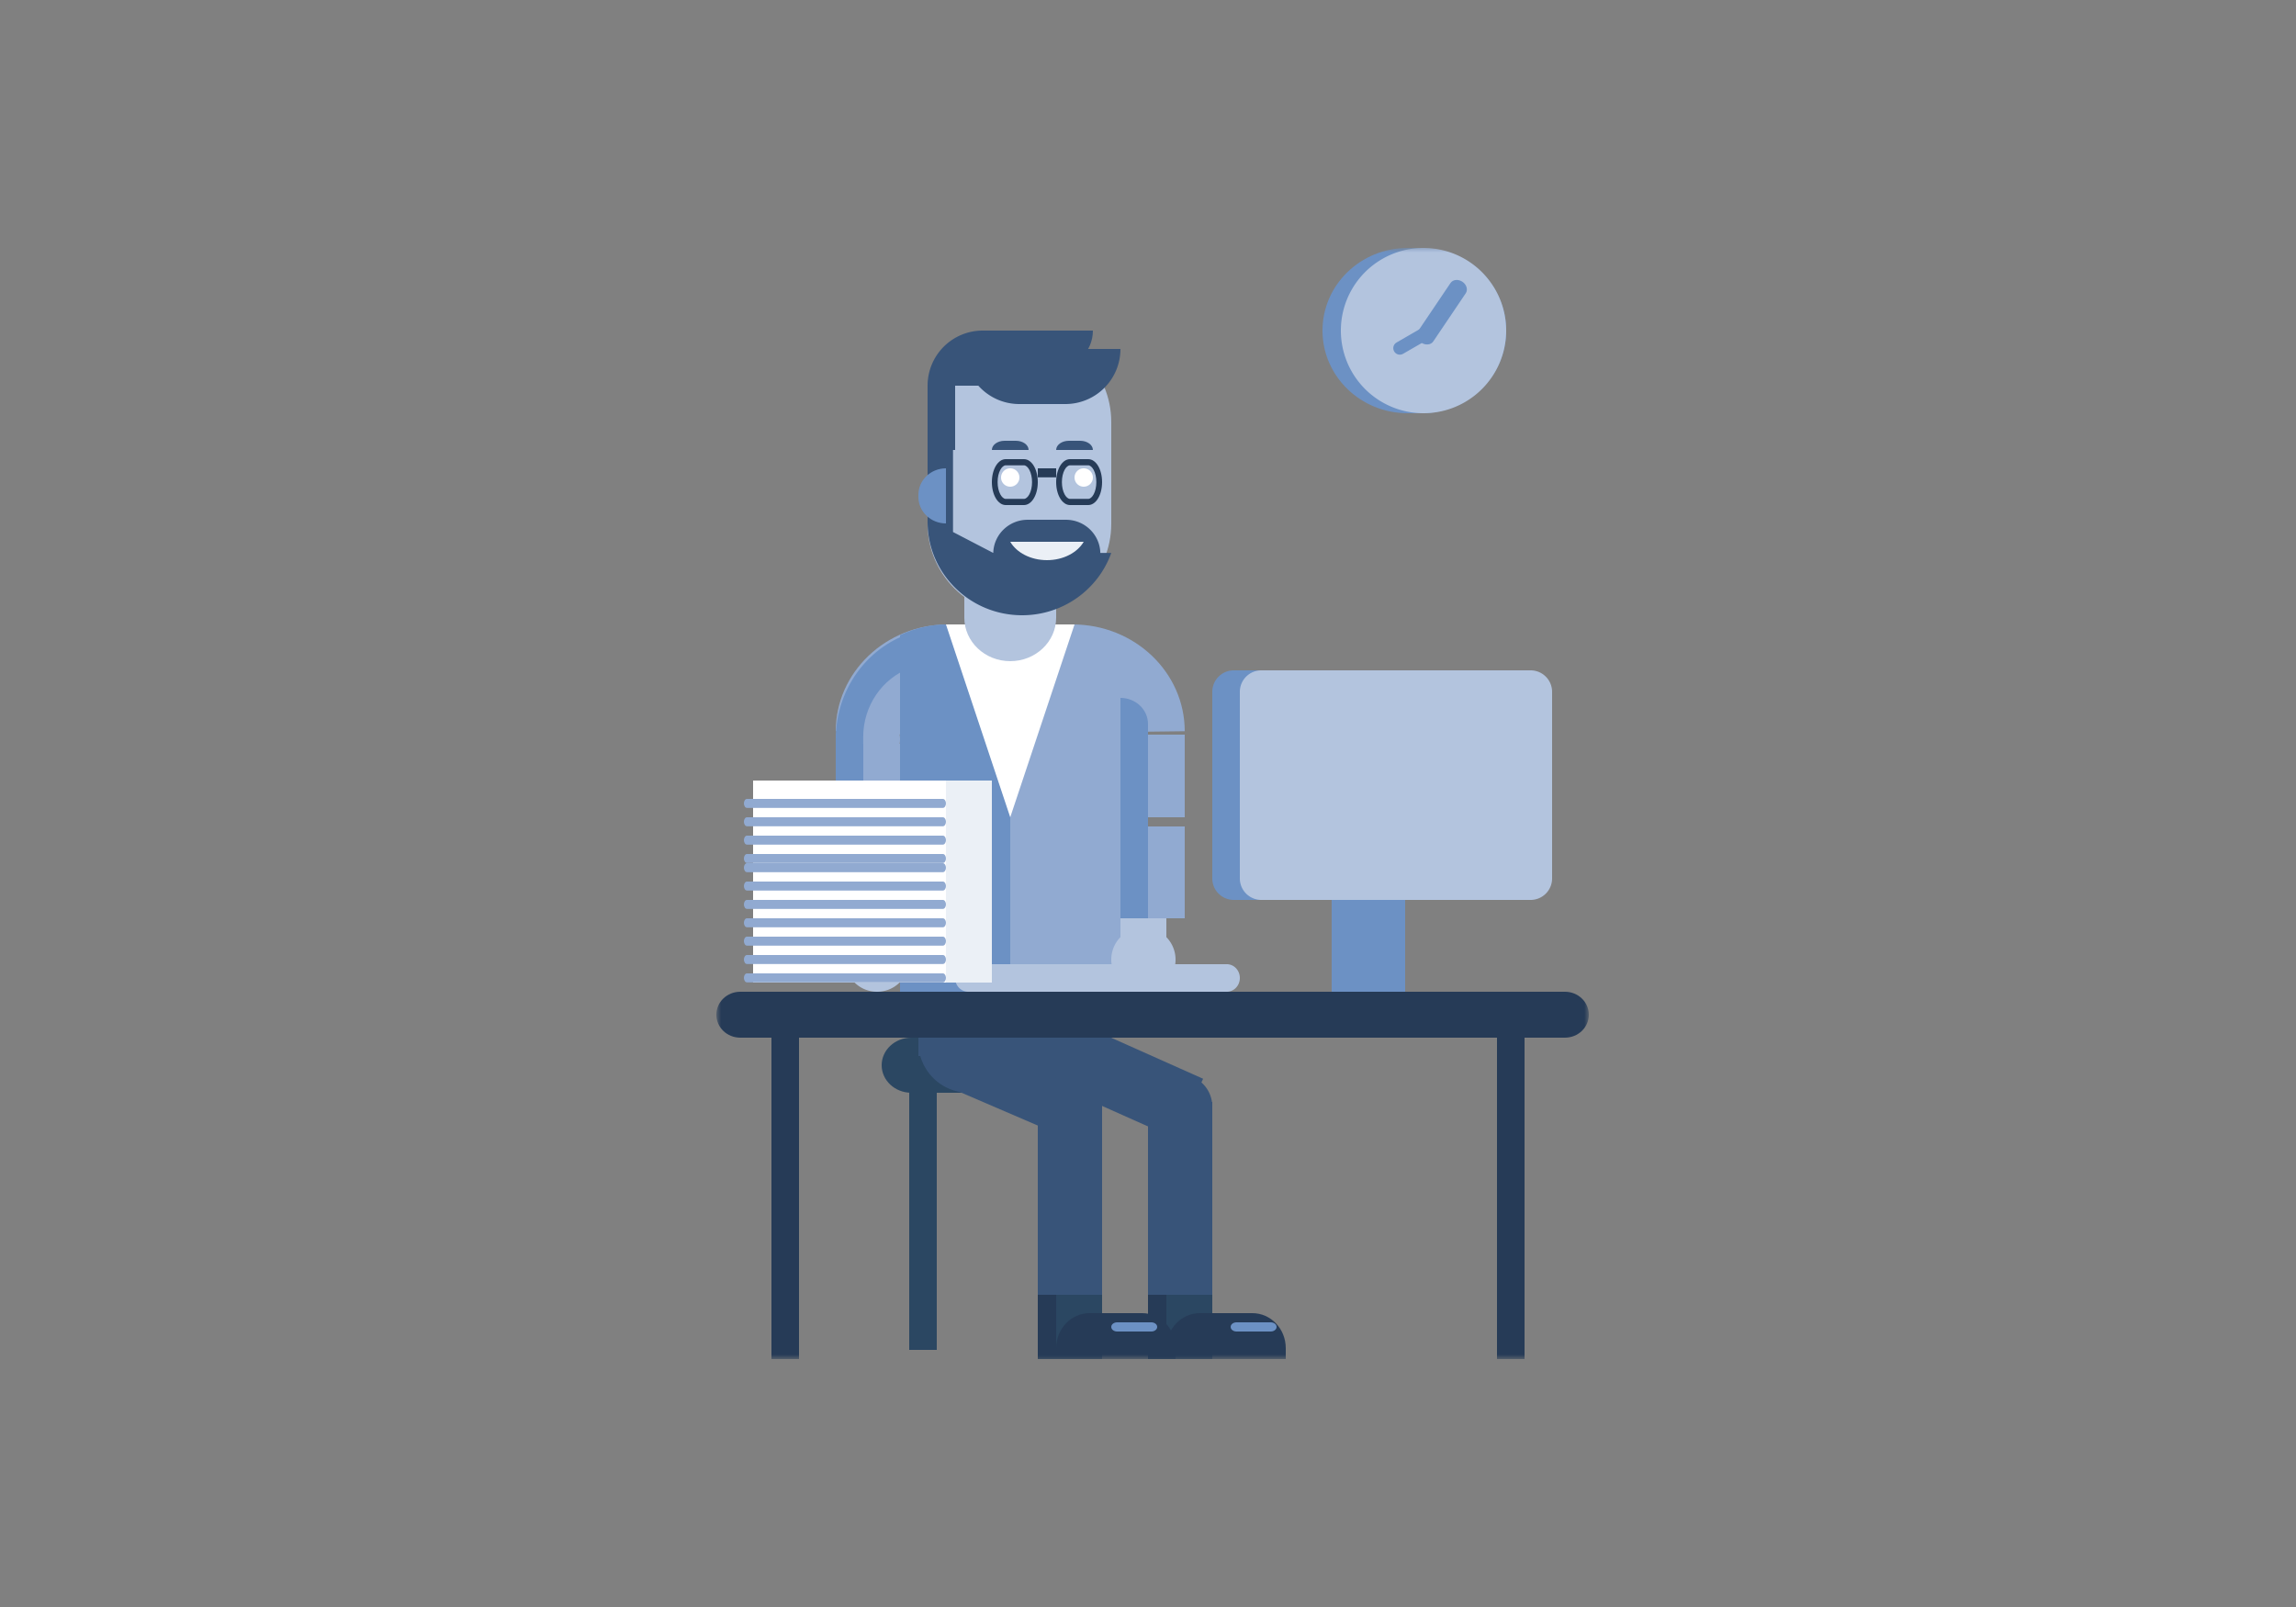 <svg width="250" height="175" xmlns="http://www.w3.org/2000/svg" xmlns:xlink="http://www.w3.org/1999/xlink"><rect width="100%" height="100%" fill="#808080" stroke="none"/><defs><path id="a" d="M0 121h95V0H0z"/></defs><g transform="translate(78 27)" fill="none" fill-rule="evenodd"><path d="M43 89c0 1.657-1.446 3-3.23 3H21.23C19.447 92 18 90.657 18 89s1.446-3 3.23-3h18.54c1.784 0 3.23 1.343 3.23 3z" fill="#2B4762"/><path d="M22 82v6h7.346v-.04c0-1.497 1.191-2.71 2.66-2.71 1.47 0 2.66 1.213 2.66 2.71V88H42v-6H22z" fill="#385479"/><path fill="#385479" d="M53 90.476L49.99 97 31 88.524 34.01 82z"/><path d="M33 86.5a5.5 5.5 0 11-11 0 5.5 5.5 0 0111 0M38.37 25h2.26c.757 0 1.37.672 1.37 1.5s-.613 1.5-1.37 1.5h-2.26c-.756 0-1.37-.672-1.37-1.5s.614-1.5 1.37-1.5" fill="#385479"/><path d="M41.242 81H40v-1.36c0-2.007 1.675-3.64 3.734-3.64H47v1.21h-3.266c-1.374 0-2.492 1.09-2.492 2.43V81z" fill="#263B57"/><path d="M51 52.63C51 46.207 45.532 41 38.786 41H25.215C18.469 41 13 46.207 13 52.63l7.342.37L51 52.63z" fill="#91AAD1"/><mask id="b" fill="#fff"><use xlink:href="#a"/></mask><path fill="#91AAD1" mask="url(#b)" d="M20 82h24V52H20z"/><path d="M32 41h-6.847c-1.844 0-3.59.42-5.153 1.167V83h12V41z" fill="#6C91C4" mask="url(#b)"/><path d="M49 77.255C49 78.772 47.881 80 46.5 80S44 78.772 44 77.255v-5.51C44 70.228 45.119 69 46.5 69s2.5 1.228 2.5 2.745v5.51z" fill="#B3C4DE" mask="url(#b)"/><path fill="#91AAD1" mask="url(#b)" d="M44 62h7v-9h-7zm0 11h7V63h-7z"/><path fill="#6C91C4" mask="url(#b)" d="M44 73h3V63h-3zm3-10V51.842C47 50.272 45.657 49 44 49v14h3z"/><path fill="#385479" mask="url(#b)" d="M39 89.732L36 96l-11-4.732L28 85zM47 114h7V93h-7z"/><path fill="#2B4762" mask="url(#b)" d="M47 121h7v-7h-7z"/><path fill="#263B57" mask="url(#b)" d="M47 121h2v-7h-2zm15 0H49v-1.19c0-2.104 1.63-3.81 3.637-3.81h5.727c2.007 0 3.636 1.706 3.636 3.81V121z"/><path d="M56 117.5c0 .276.285.5.636.5h3.727c.352 0 .637-.224.637-.5s-.285-.5-.637-.5h-3.727c-.351 0-.636.224-.636.5" fill="#6C91C4" mask="url(#b)"/><path fill="#2B4762" mask="url(#b)" d="M35 121h7v-7h-7z"/><path fill="#263B57" mask="url(#b)" d="M35 121h2v-7h-2zm15 0H37v-1.19c0-2.104 1.629-3.81 3.637-3.81h5.727c2.007 0 3.636 1.706 3.636 3.81V121z"/><path d="M43 117.5c0 .276.285.5.637.5h3.727c.351 0 .636-.224.636-.5s-.285-.5-.636-.5h-3.727c-.352 0-.637.224-.637.5" fill="#6C91C4" mask="url(#b)"/><path fill="#FFF" mask="url(#b)" d="M32 41h7l-3.5 10.5L32 62l-3.5-10.5L25 41z"/><path d="M37 40.26c0 2.618-2.238 4.74-5 4.74s-5-2.122-5-4.74v-9.52c0-2.618 2.238-4.74 5-4.74s5 2.122 5 4.74v9.52z" fill="#B3C4DE" mask="url(#b)"/><path d="M43 30.036C43 35.539 38.523 40 33 40s-10-4.461-10-9.964V18.964C23 13.461 27.477 9 33 9s10 4.46 10 9.964v11.072z" fill="#B3C4DE" mask="url(#b)"/><path d="M33 25a1 1 0 11-2 0 1 1 0 012 0m8 0a1 1 0 11-2 0 1 1 0 012 0" fill="#FFF" mask="url(#b)"/><path d="M27 11c0 3.314 2.683 6 5.992 6h5.015A5.996 5.996 0 0044 11H27zm14.81 22.214c-.05-2.003-1.707-3.612-3.745-3.612h-4.168c-2.04 0-3.696 1.61-3.746 3.612l-4.382-2.279V15.67S23 12.929 23 18.542v11.294C23 35.45 27.608 40 33.292 40c4.485 0 8.297-2.833 9.708-6.786h-1.19z" fill="#385479" mask="url(#b)"/><path d="M30 9c0 2.209 1.736 4 3.878 4h3.245C39.263 13 41 11.209 41 9H30z" fill="#385479" mask="url(#b)"/><path d="M40 15c0-3.313-2.683-6-5.992-6h-5.015A5.997 5.997 0 0023 15h17z" fill="#385479" mask="url(#b)"/><path d="M32 32c.693 1.18 2.223 2 4 2 1.777 0 3.307-.82 4-2h-8z" fill="#EBF0F6" mask="url(#b)"/><path d="M25 24c-1.657 0-3 1.292-3 2.885v.23C22 28.71 23.343 30 25 30v-6z" fill="#6C91C4" mask="url(#b)"/><path d="M34 22c0-.552-.62-1-1.386-1h-1.228C30.62 21 30 21.448 30 22h4zm7 0c0-.552-.62-1-1.386-1h-1.228C37.62 21 37 21.448 37 22h4z" fill="#385479" mask="url(#b)"/><path d="M50 77.5a3.5 3.5 0 11-7 0 3.5 3.5 0 017 0" fill="#B3C4DE" mask="url(#b)"/><path d="M31.511 23.672c-.419 0-.886.75-.886 1.828 0 1.077.467 1.828.886 1.828h1.978c.419 0 .886-.75.886-1.828s-.467-1.828-.886-1.828H31.51zM33.49 28h-1.98c-.846 0-1.51-1.098-1.51-2.5s.664-2.5 1.511-2.5h1.978C34.336 23 35 24.098 35 25.5s-.664 2.5-1.511 2.5zm5.021-4.328c-.419 0-.886.75-.886 1.828 0 1.077.467 1.828.886 1.828h1.978c.419 0 .886-.75.886-1.828s-.467-1.828-.886-1.828H38.51zM40.49 28h-1.98c-.846 0-1.51-1.098-1.51-2.5s.664-2.5 1.511-2.5h1.978C41.336 23 42 24.098 42 25.5s-.664 2.5-1.511 2.5zM35 24.978h2V24h-2z" fill="#263B57" mask="url(#b)"/><path fill="#385479" mask="url(#b)" d="M30 15h9V9h-9zm-7 7h3v-7h-3zm31 71.5a3.5 3.5 0 11-7 0 3.5 3.5 0 017 0M35 114h7V93h-7z"/><path d="M42 93.5a3.5 3.5 0 11-7 0 3.5 3.5 0 017 0" fill="#385479" mask="url(#b)"/><path d="M95 83.5c0 1.381-1.164 2.5-2.6 2.5H2.6C1.164 86 0 84.881 0 83.5 0 82.12 1.164 81 2.6 81h89.8c1.436 0 2.6 1.12 2.6 2.5" fill="#263B57" mask="url(#b)"/><path fill="#263B57" mask="url(#b)" d="M6 121h3V84H6z"/><path fill="#2B4762" mask="url(#b)" d="M21 120h3V91h-3z"/><path fill="#263B57" mask="url(#b)" d="M85 121h3V84h-3z"/><path d="M88 68.66A2.34 2.34 0 0185.659 71H56.34A2.34 2.34 0 0154 68.66V48.34A2.34 2.34 0 0156.34 46h29.32A2.34 2.34 0 0188 48.34v20.32z" fill="#6C91C4" mask="url(#b)"/><path d="M91 68.66A2.34 2.34 0 0188.659 71H59.34A2.34 2.34 0 0157 68.66V48.34A2.34 2.34 0 0159.34 46h29.32A2.34 2.34 0 0191 48.34v20.32z" fill="#B3C4DE" mask="url(#b)"/><path fill="#6C91C4" mask="url(#b)" d="M67 81h8V71h-8zM86 9c0 4.97-4.151 9-9.27 9h-1.46C70.15 18 66 13.97 66 9s4.15-9 9.27-9h1.46C81.848 0 86 4.03 86 9"/><path d="M57 79.5c0 .829-.637 1.5-1.423 1.5H27.423C26.637 81 26 80.329 26 79.5c0-.828.637-1.5 1.423-1.5h28.154c.786 0 1.423.672 1.423 1.5M86 9a9 9 0 11-18 0 9 9 0 0118 0M19 77.255C19 78.772 17.881 80 16.5 80c-1.38 0-2.5-1.228-2.5-2.745v-5.51C14 70.228 15.12 69 16.5 69c1.381 0 2.5 1.228 2.5 2.745v5.51z" fill="#B3C4DE" mask="url(#b)"/><path fill="#91AAD1" mask="url(#b)" d="M13 73h7V54h-7z"/><path d="M20 53.5a3.5 3.5 0 11-7 0 3.5 3.5 0 017 0" fill="#91AAD1" mask="url(#b)"/><path fill="#6C91C4" mask="url(#b)" d="M13 73h3V54h-3z"/><path d="M21 77.5a3.5 3.5 0 11-7 0 3.5 3.5 0 017 0" fill="#B3C4DE" mask="url(#b)"/><path d="M77.792 10.787a.71.71 0 01-1.005 1.005l-2.579-2.578a.71.71 0 111.006-1.006l2.578 2.579z" fill="#6C91C4" mask="url(#b)" transform="scale(-1 1) rotate(-15 0 587.277)"/><path d="M80 10.164c0 .462-.447.836-1 .836-.552 0-1-.374-1-.836V3.836c0-.462.448-.836 1-.836.553 0 1 .374 1 .836v6.328z" fill="#6C91C4" mask="url(#b)" transform="rotate(34 79 7)"/><path d="M15.99 53.275c0-3.443 2.086-6.373 5.01-7.495V42c-4.644 1.583-8 6.141-8 11.52V54h2.99v-.725z" fill="#6C91C4" mask="url(#b)"/><path fill="#FFF" mask="url(#b)" d="M4 60h22v-2H4z"/><path fill="#EBF0F6" mask="url(#b)" d="M25 60h5v-2h-5z"/><path fill="#FFF" mask="url(#b)" d="M4 62h22v-2H4z"/><path fill="#EBF0F6" mask="url(#b)" d="M25 62h5v-2h-5z"/><path d="M24.667 60.978H3.333c-.184 0-.333-.22-.333-.49S3.15 60 3.333 60h21.334c.184 0 .333.219.333.489s-.15.489-.333.489" fill="#91AAD1" mask="url(#b)"/><path fill="#FFF" mask="url(#b)" d="M4 64h22v-2H4z"/><path fill="#EBF0F6" mask="url(#b)" d="M25 64h5v-2h-5z"/><path d="M24.667 62.978H3.333c-.184 0-.333-.22-.333-.49S3.15 62 3.333 62h21.334c.184 0 .333.219.333.489s-.15.489-.333.489" fill="#91AAD1" mask="url(#b)"/><path fill="#FFF" mask="url(#b)" d="M4 66h22v-2H4z"/><path fill="#EBF0F6" mask="url(#b)" d="M25 66h5v-2h-5z"/><path d="M24.667 64.978H3.333c-.184 0-.333-.22-.333-.49S3.15 64 3.333 64h21.334c.184 0 .333.219.333.489s-.15.489-.333.489" fill="#91AAD1" mask="url(#b)"/><path fill="#FFF" mask="url(#b)" d="M4 68h22v-2H4z"/><path fill="#EBF0F6" mask="url(#b)" d="M25 68h5v-2h-5z"/><path d="M24.667 66.978H3.333c-.184 0-.333-.22-.333-.49S3.15 66 3.333 66h21.334c.184 0 .333.219.333.489s-.15.489-.333.489" fill="#91AAD1" mask="url(#b)"/><path fill="#FFF" mask="url(#b)" d="M4 70h22v-2H4z"/><path fill="#EBF0F6" mask="url(#b)" d="M25 70h5v-2h-5z"/><path d="M24.667 67.978H3.333c-.184 0-.333-.22-.333-.49S3.15 67 3.333 67h21.334c.184 0 .333.219.333.489s-.15.489-.333.489" fill="#91AAD1" mask="url(#b)"/><path fill="#FFF" mask="url(#b)" d="M4 72h22v-2H4z"/><path fill="#EBF0F6" mask="url(#b)" d="M25 72h5v-2h-5z"/><path d="M24.667 69.978H3.333c-.184 0-.333-.22-.333-.49S3.15 69 3.333 69h21.334c.184 0 .333.219.333.489s-.15.489-.333.489" fill="#91AAD1" mask="url(#b)"/><path fill="#FFF" mask="url(#b)" d="M4 74h22v-2H4z"/><path fill="#EBF0F6" mask="url(#b)" d="M25 74h5v-2h-5z"/><path d="M24.667 71.978H3.333c-.184 0-.333-.22-.333-.49S3.15 71 3.333 71h21.334c.184 0 .333.219.333.489s-.15.489-.333.489" fill="#91AAD1" mask="url(#b)"/><path fill="#FFF" mask="url(#b)" d="M4 76h22v-2H4z"/><path fill="#EBF0F6" mask="url(#b)" d="M25 76h5v-2h-5z"/><path d="M24.667 73.978H3.333c-.184 0-.333-.22-.333-.49S3.15 73 3.333 73h21.334c.184 0 .333.219.333.489s-.15.489-.333.489" fill="#91AAD1" mask="url(#b)"/><path fill="#FFF" mask="url(#b)" d="M4 77h22v-2H4z"/><path fill="#EBF0F6" mask="url(#b)" d="M25 77h5v-2h-5z"/><path d="M24.667 75.978H3.333c-.184 0-.333-.22-.333-.49S3.15 75 3.333 75h21.334c.184 0 .333.219.333.489s-.15.489-.333.489" fill="#91AAD1" mask="url(#b)"/><path fill="#FFF" mask="url(#b)" d="M4 79h22v-2H4z"/><path fill="#EBF0F6" mask="url(#b)" d="M25 79h5v-2h-5z"/><path d="M24.667 77.978H3.333c-.184 0-.333-.22-.333-.49S3.15 77 3.333 77h21.334c.184 0 .333.219.333.489s-.15.489-.333.489" fill="#91AAD1" mask="url(#b)"/><path fill="#FFF" mask="url(#b)" d="M4 80h22v-1H4z"/><path fill="#EBF0F6" mask="url(#b)" d="M25 80h5v-1h-5z"/><path d="M24.667 79.978H3.333c-.184 0-.333-.22-.333-.49S3.15 79 3.333 79h21.334c.184 0 .333.218.333.489 0 .27-.15.489-.333.489" fill="#91AAD1" mask="url(#b)"/></g></svg>